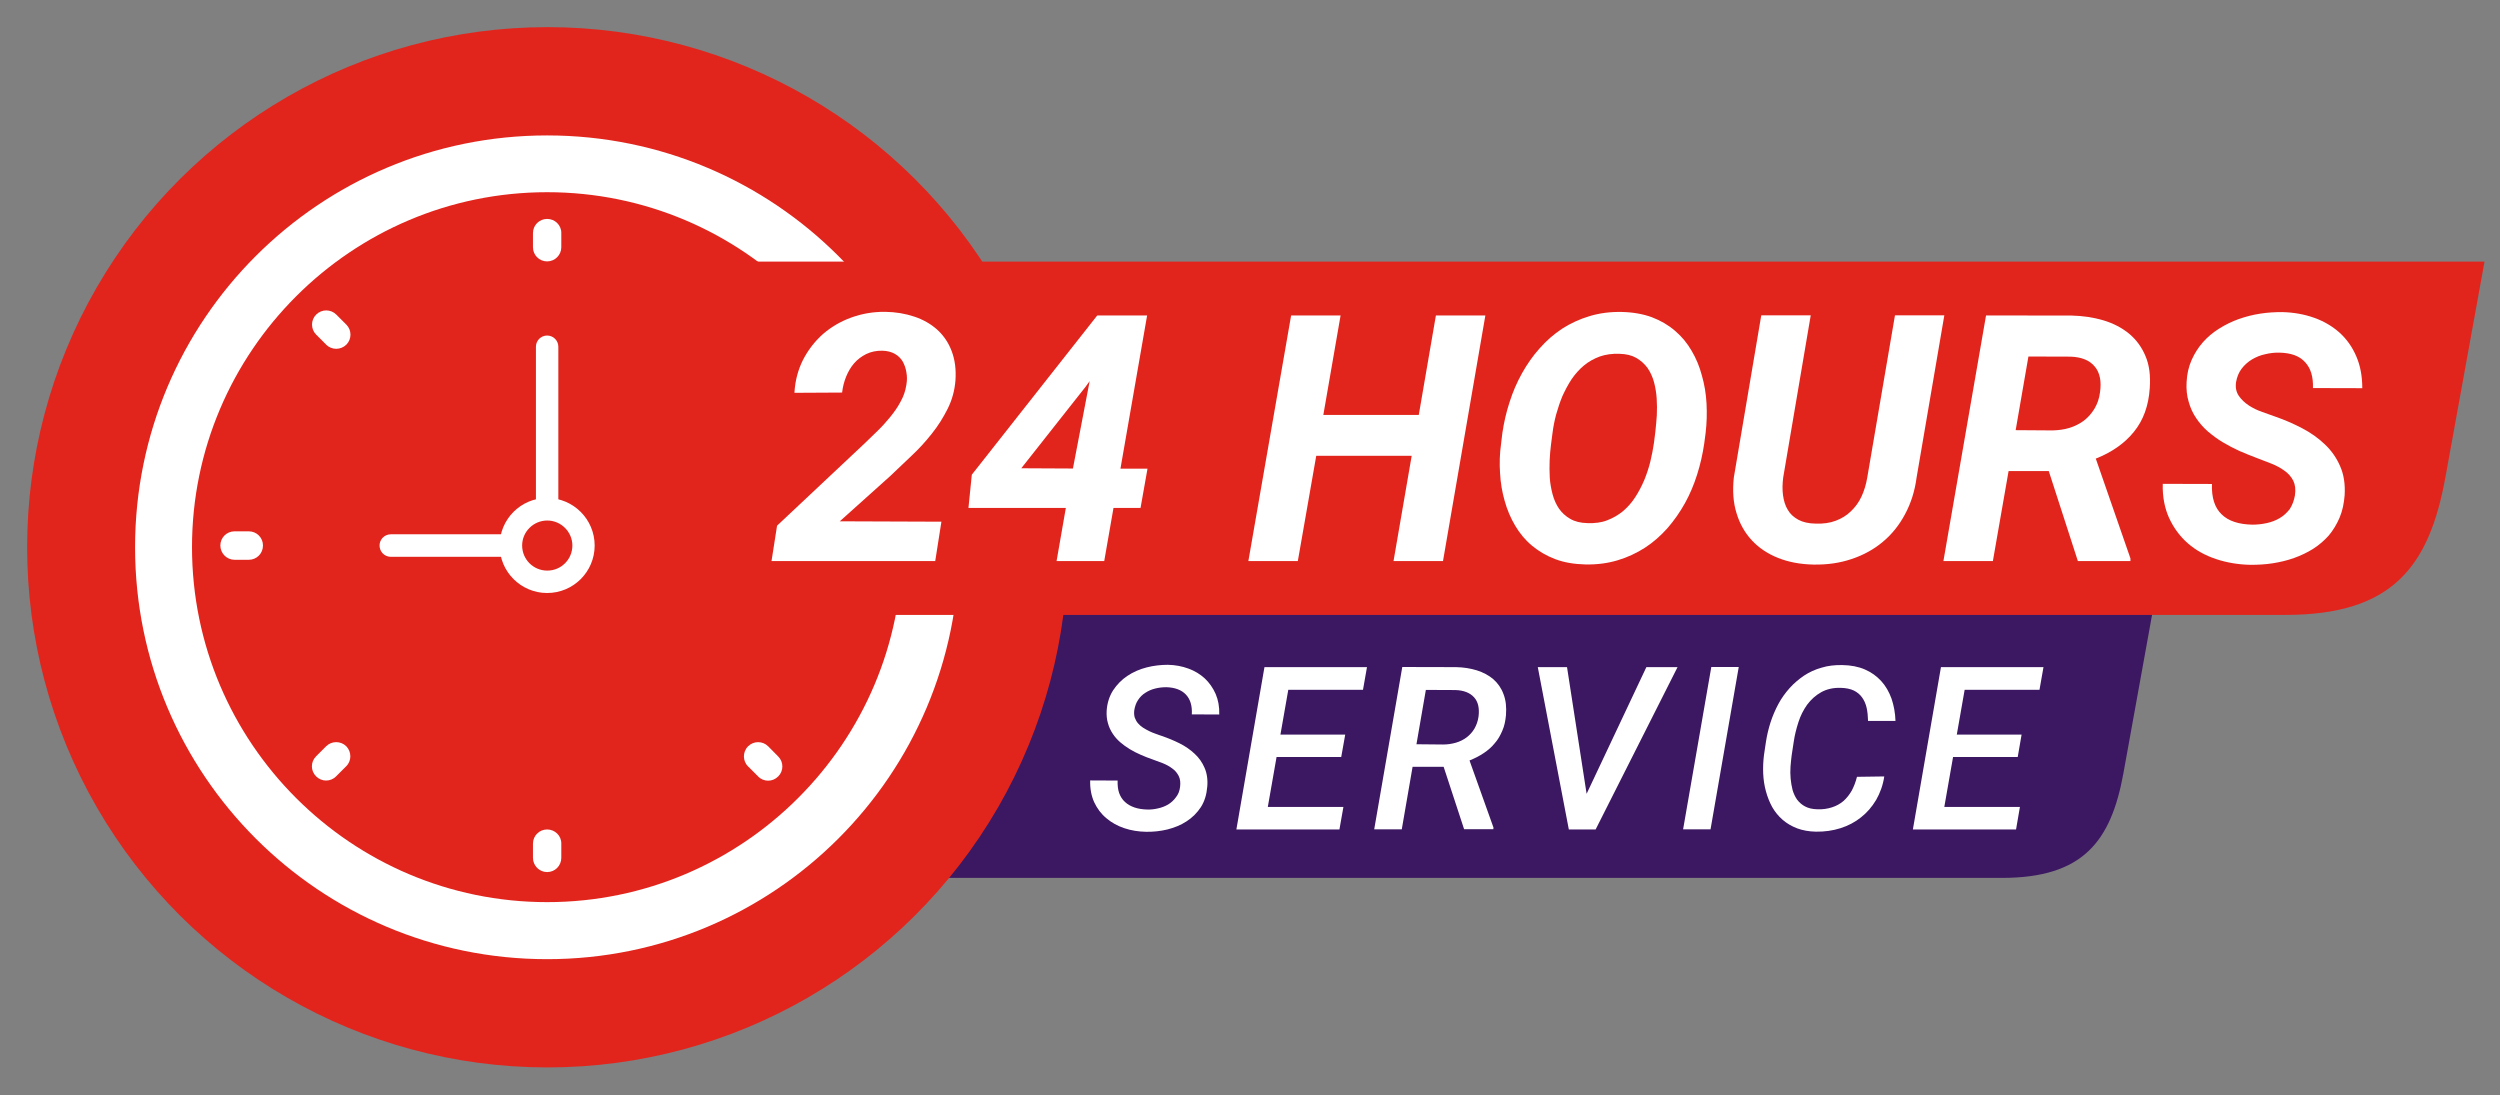 <svg xmlns="http://www.w3.org/2000/svg" xmlns:xlink="http://www.w3.org/1999/xlink" xmlns:serif="http://www.serif.com/" width="100%" height="100%" viewBox="0 0 331 145" xml:space="preserve" style="fill-rule:evenodd;clip-rule:evenodd;stroke-linejoin:round;stroke-miterlimit:2;"><rect x="0" y="0" width="331" height="145" fill="#808080" stroke="none"/>    <g id="_24h-service" serif:id="24h-service" transform="matrix(0.814,0,0,0.759,-7.449,-30.155)">        <rect x="9.152" y="39.735" width="406.449" height="190.383" style="fill:none;"></rect>        <g transform="matrix(1.025,0,0,1.026,-2.526,-2.335)">            <g transform="matrix(2.044,0,0,-2.189,6.255,299.379)">                <path d="M82.44,70.68L72.75,49.85L157.94,49.85C164.25,49.85 166.4,52.71 167.36,57.95L169.66,70.67C169.66,70.68 97.56,70.68 82.44,70.68Z" style="fill:rgb(60,23,98);fill-rule:nonzero;"></path>            </g>            <g transform="matrix(-1.01224e-07,2.189,-2.044,-1.0837e-07,190.226,35.553)">                <ellipse cx="44.995" cy="44.99" rx="40.4" ry="40.395" style="fill:rgb(225,37,29);"></ellipse>            </g>            <g transform="matrix(2.044,0,0,-2.189,6.255,232.555)">                <path d="M44.99,72.58C60.19,72.58 72.56,60.21 72.56,45.01C72.56,29.81 60.19,17.44 44.99,17.44C29.78,17.44 17.42,29.81 17.42,45.01C17.42,60.21 29.79,72.58 44.99,72.58M44.99,76.99C27.32,76.99 13,62.67 13,45C13,27.33 27.32,13.01 44.99,13.01C62.65,13.01 76.97,27.33 76.97,45C76.98,62.67 62.65,76.99 44.99,76.99Z" style="fill:white;fill-rule:nonzero;"></path>            </g>            <g transform="matrix(2.044,0,0,-2.189,6.255,128.106)">                <path d="M44.99,22.79C44.38,22.79 43.89,22.3 43.89,21.69L43.89,20.59C43.89,19.98 44.38,19.49 44.99,19.49C45.6,19.49 46.09,19.99 46.09,20.59L46.09,21.69C46.1,22.3 45.6,22.79 44.99,22.79Z" style="fill:white;fill-rule:nonzero;"></path>            </g>            <g transform="matrix(2.044,0,0,-2.189,6.255,335.757)">                <path d="M44.99,70.23C44.38,70.23 43.89,69.74 43.89,69.13L43.89,68.03C43.89,67.42 44.38,66.92 44.99,66.92C45.6,66.92 46.09,67.41 46.09,68.03L46.09,69.13C46.1,69.74 45.6,70.23 44.99,70.23Z" style="fill:white;fill-rule:nonzero;"></path>            </g>            <g transform="matrix(2.044,0,0,-2.189,6.255,231.964)">                <path d="M69.26,45.97L68.16,45.97C67.55,45.97 67.06,45.48 67.06,44.87C67.06,44.26 67.55,43.76 68.16,43.76L69.26,43.76C69.87,43.76 70.36,44.25 70.36,44.87C70.36,45.48 69.87,45.97 69.26,45.97Z" style="fill:white;fill-rule:nonzero;"></path>            </g>            <g transform="matrix(2.044,0,0,-2.189,6.255,231.964)">                <path d="M21.83,45.97L20.72,45.97C20.11,45.97 19.62,45.48 19.62,44.87C19.62,44.26 20.12,43.76 20.72,43.76L21.83,43.76C22.44,43.76 22.93,44.25 22.93,44.87C22.93,45.48 22.44,45.97 21.83,45.97Z" style="fill:white;fill-rule:nonzero;"></path>            </g>            <g transform="matrix(2.044,0,0,-2.189,6.255,305.114)">                <path d="M27.83,62.69L27.05,61.91C26.62,61.48 26.62,60.79 27.05,60.36C27.27,60.14 27.55,60.03 27.83,60.03C28.11,60.03 28.4,60.14 28.61,60.36L29.39,61.14C29.82,61.56 29.82,62.26 29.39,62.7C28.96,63.12 28.26,63.12 27.83,62.69Z" style="fill:white;fill-rule:nonzero;"></path>            </g>            <g transform="matrix(2.044,0,0,-2.189,6.255,305.136)">                <path d="M62.15,62.7C61.72,63.13 61.02,63.13 60.59,62.7C60.16,62.27 60.16,61.56 60.59,61.14L61.37,60.36C61.58,60.14 61.86,60.03 62.15,60.03C62.43,60.03 62.71,60.14 62.93,60.36C63.36,60.79 63.36,61.48 62.93,61.91L62.15,62.7Z" style="fill:white;fill-rule:nonzero;"></path>            </g>            <g transform="matrix(2.044,0,0,-2.189,6.255,158.29)">                <path d="M28.62,29.15C28.19,29.58 27.49,29.58 27.06,29.15C26.63,28.72 26.63,28.02 27.06,27.59L27.84,26.81C28.06,26.59 28.34,26.49 28.62,26.49C28.9,26.49 29.18,26.6 29.4,26.81C29.83,27.24 29.83,27.94 29.4,28.37L28.62,29.15Z" style="fill:white;fill-rule:nonzero;"></path>            </g>            <g transform="matrix(2.044,0,0,-2.189,6.255,231.964)">                <path d="M32.86,45.74C32.37,45.74 31.98,45.35 31.98,44.87C31.98,44.38 32.37,43.99 32.86,43.99L41.68,43.99C42.16,43.99 42.55,44.38 42.55,44.87C42.55,45.35 42.16,45.74 41.68,45.74L32.86,45.74Z" style="fill:white;fill-rule:nonzero;"></path>            </g>            <g transform="matrix(2.044,0,0,-2.189,6.255,190.903)">                <path d="M44.12,41.55L44.12,29.42C44.12,28.94 44.51,28.55 44.99,28.55C45.47,28.55 45.86,28.94 45.86,29.42L45.86,41.55C45.86,42.03 45.47,42.42 44.99,42.42C44.51,42.42 44.12,42.03 44.12,41.55Z" style="fill:white;fill-rule:nonzero;"></path>            </g>            <g transform="matrix(2.044,0,0,-2.189,6.255,231.921)">                <path d="M41.3,44.85C41.3,42.81 42.96,41.16 44.99,41.16C47.03,41.16 48.68,42.81 48.68,44.85C48.68,46.88 47.03,48.54 44.99,48.54C42.96,48.55 41.3,46.89 41.3,44.85ZM43.05,44.85C43.05,45.92 43.93,46.79 45,46.79C46.07,46.79 46.95,45.91 46.95,44.85C46.95,43.77 46.08,42.9 45,42.9C43.92,42.9 43.05,43.77 43.05,44.85Z" style="fill:white;fill-rule:nonzero;"></path>            </g>            <g transform="matrix(2.044,0,0,-2.189,6.255,195.477)">                <path d="M59.48,50.25L59.48,22.81L179.95,22.81C188.27,22.81 191.1,26.58 192.36,33.48L195.4,50.25C195.4,50.25 79.41,50.25 59.48,50.25Z" style="fill:rgb(225,37,29);fill-rule:nonzero;"></path>            </g>            <g transform="matrix(2.044,0,0,-2.189,6.255,194.842)">                <path d="M75.12,26.7L62.41,26.7L62.84,29.45L69.69,35.89C69.99,36.18 70.32,36.49 70.66,36.83C71.01,37.17 71.33,37.53 71.64,37.91C71.95,38.29 72.22,38.68 72.44,39.1C72.67,39.51 72.81,39.94 72.88,40.39C72.94,40.73 72.94,41.06 72.88,41.37C72.83,41.69 72.73,41.96 72.59,42.21C72.44,42.46 72.24,42.65 71.98,42.8C71.71,42.95 71.39,43.03 71.02,43.04C70.55,43.05 70.13,42.96 69.76,42.78C69.4,42.6 69.08,42.36 68.82,42.06C68.56,41.76 68.36,41.41 68.2,41.02C68.04,40.62 67.94,40.22 67.89,39.79L64.19,39.77C64.24,40.71 64.47,41.56 64.86,42.34C65.26,43.11 65.78,43.78 66.41,44.34C67.05,44.89 67.78,45.32 68.61,45.62C69.44,45.92 70.32,46.07 71.23,46.06C72.05,46.05 72.8,45.92 73.49,45.69C74.18,45.46 74.78,45.12 75.28,44.67C75.77,44.22 76.15,43.67 76.4,43C76.65,42.34 76.75,41.58 76.69,40.73C76.63,39.96 76.43,39.22 76.09,38.54C75.75,37.86 75.34,37.2 74.85,36.59C74.37,35.98 73.84,35.4 73.26,34.86C72.68,34.31 72.14,33.79 71.62,33.3L67.71,29.79L75.6,29.76L75.12,26.7Z" style="fill:white;fill-rule:nonzero;"></path>            </g>            <g transform="matrix(2.044,0,0,-2.189,6.255,195.477)">                <path d="M89.5,34.17L91.6,34.17L91.06,31.12L88.96,31.12L88.24,26.99L84.54,26.99L85.26,31.12L77.7,31.12L77.96,33.7L87.7,46.07L91.57,46.07L89.5,34.17ZM81.8,34.2L85.81,34.18L87.11,40.97L86.77,40.5L81.8,34.2Z" style="fill:white;fill-rule:nonzero;"></path>            </g>            <g transform="matrix(2.044,0,0,-2.189,6.255,195.477)">                <path d="M114.54,26.99L110.7,26.99L112.11,35.17L104.7,35.17L103.27,26.99L99.43,26.99L102.75,46.07L106.59,46.07L105.25,38.34L112.66,38.34L113.99,46.07L117.83,46.07L114.54,26.99Z" style="fill:white;fill-rule:nonzero;"></path>            </g>            <g transform="matrix(2.044,0,0,-2.189,6.255,195.455)">                <path d="M134.82,36.1C134.7,35.29 134.52,34.49 134.27,33.7C134.02,32.91 133.71,32.17 133.32,31.47C132.93,30.77 132.48,30.13 131.97,29.54C131.44,28.95 130.87,28.44 130.22,28.02C129.57,27.6 128.86,27.27 128.09,27.04C127.32,26.81 126.49,26.7 125.59,26.72C124.73,26.74 123.95,26.87 123.26,27.13C122.57,27.39 121.98,27.74 121.46,28.17C120.94,28.6 120.5,29.13 120.15,29.72C119.8,30.31 119.52,30.96 119.33,31.65C119.13,32.34 119.01,33.06 118.97,33.81C118.92,34.56 118.94,35.32 119.05,36.09L119.15,36.93C119.27,37.74 119.45,38.54 119.71,39.33C119.96,40.12 120.28,40.86 120.67,41.56C121.06,42.26 121.51,42.91 122.04,43.5C122.56,44.09 123.14,44.6 123.79,45.03C124.44,45.45 125.16,45.78 125.93,46.01C126.7,46.24 127.53,46.35 128.43,46.33C129.3,46.31 130.08,46.17 130.76,45.92C131.44,45.66 132.04,45.31 132.55,44.87C133.07,44.43 133.5,43.91 133.84,43.32C134.19,42.73 134.46,42.08 134.64,41.39C134.84,40.7 134.96,39.97 135,39.22C135.04,38.46 135.02,37.7 134.93,36.94L134.82,36.1ZM131.03,37.05C131.07,37.43 131.11,37.85 131.14,38.29C131.16,38.74 131.16,39.18 131.13,39.62C131.1,40.06 131.03,40.49 130.92,40.89C130.81,41.29 130.64,41.66 130.42,41.98C130.19,42.3 129.89,42.56 129.55,42.76C129.2,42.96 128.76,43.07 128.24,43.08C127.67,43.1 127.17,43.03 126.71,42.87C126.25,42.7 125.84,42.47 125.48,42.17C125.12,41.87 124.8,41.51 124.52,41.1C124.25,40.69 124.02,40.25 123.81,39.79C123.62,39.33 123.46,38.85 123.32,38.35C123.19,37.86 123.1,37.38 123.04,36.91L122.93,36.06C122.88,35.67 122.84,35.25 122.82,34.8C122.8,34.35 122.81,33.91 122.83,33.46C122.86,33.01 122.94,32.58 123.05,32.16C123.16,31.75 123.33,31.37 123.55,31.05C123.77,30.73 124.07,30.46 124.42,30.26C124.78,30.05 125.22,29.94 125.76,29.93C126.33,29.91 126.84,29.97 127.29,30.15C127.74,30.32 128.15,30.56 128.52,30.86C128.88,31.17 129.2,31.53 129.47,31.95C129.74,32.37 129.97,32.81 130.17,33.28C130.36,33.75 130.52,34.23 130.64,34.72C130.76,35.21 130.85,35.7 130.92,36.17L131.03,37.05Z" style="fill:white;fill-rule:nonzero;"></path>            </g>            <g transform="matrix(2.044,0,0,-2.189,6.255,196.09)">                <path d="M153.46,46.35L151.31,33.77C151.17,32.71 150.87,31.76 150.41,30.91C149.96,30.06 149.38,29.34 148.68,28.76C147.99,28.18 147.17,27.73 146.26,27.43C145.35,27.12 144.36,26.98 143.3,27C142.29,27.02 141.38,27.19 140.57,27.51C139.76,27.83 139.07,28.29 138.53,28.87C137.98,29.46 137.58,30.16 137.33,30.99C137.07,31.82 137.01,32.74 137.12,33.77L139.25,46.36L143.09,46.36L140.95,33.75C140.89,33.26 140.88,32.8 140.94,32.37C141,31.95 141.11,31.57 141.31,31.25C141.5,30.92 141.78,30.67 142.13,30.48C142.48,30.29 142.93,30.19 143.48,30.18C144.05,30.16 144.57,30.23 145.02,30.4C145.48,30.57 145.87,30.81 146.2,31.13C146.54,31.45 146.82,31.83 147.03,32.28C147.24,32.73 147.39,33.23 147.48,33.77L149.63,46.36L153.46,46.36L153.46,46.35Z" style="fill:white;fill-rule:nonzero;"></path>            </g>            <g transform="matrix(2.044,0,0,-2.189,6.255,195.477)">                <path d="M161.57,33.98L158.45,33.98L157.23,26.99L153.39,26.99L156.7,46.07L163.35,46.06C164.22,46.04 165.04,45.92 165.81,45.69C166.58,45.46 167.25,45.11 167.81,44.65C168.36,44.19 168.79,43.61 169.08,42.91C169.38,42.21 169.48,41.38 169.41,40.42C169.32,39.05 168.91,37.93 168.18,37.03C167.46,36.14 166.47,35.44 165.22,34.95L167.91,27.2L167.91,26.99L163.83,26.99L161.57,33.98ZM159,37.16L161.86,37.14C162.33,37.15 162.77,37.21 163.19,37.34C163.61,37.47 163.97,37.66 164.3,37.9C164.62,38.15 164.9,38.46 165.12,38.83C165.34,39.2 165.49,39.62 165.55,40.11C165.67,40.96 165.54,41.62 165.14,42.1C164.75,42.58 164.12,42.84 163.26,42.87L159.99,42.88L159,37.16Z" style="fill:white;fill-rule:nonzero;"></path>            </g>            <g transform="matrix(2.044,0,0,-2.189,6.255,195.543)">                <path d="M180.68,32.12C180.75,32.58 180.7,32.96 180.55,33.27C180.38,33.59 180.15,33.85 179.84,34.06C179.55,34.27 179.21,34.45 178.83,34.6C178.45,34.75 178.09,34.89 177.74,35.02C177.29,35.19 176.84,35.37 176.38,35.57C175.94,35.77 175.5,36 175.08,36.25C174.66,36.5 174.28,36.79 173.92,37.09C173.57,37.4 173.26,37.75 173.01,38.13C172.75,38.51 172.56,38.93 172.43,39.4C172.29,39.86 172.24,40.37 172.27,40.92C172.3,41.55 172.43,42.12 172.66,42.64C172.89,43.16 173.18,43.61 173.54,44.02C173.9,44.43 174.32,44.78 174.8,45.08C175.28,45.38 175.79,45.63 176.32,45.82C176.86,46.01 177.41,46.15 177.99,46.24C178.56,46.33 179.12,46.36 179.69,46.36C180.58,46.34 181.41,46.19 182.17,45.92C182.93,45.65 183.59,45.26 184.15,44.76C184.71,44.25 185.14,43.64 185.45,42.91C185.76,42.19 185.91,41.37 185.91,40.45L182.08,40.46C182.11,41.33 181.91,42 181.47,42.47C181.04,42.95 180.38,43.19 179.49,43.21C179.12,43.22 178.75,43.18 178.38,43.09C178,43.01 177.66,42.87 177.34,42.68C177.03,42.49 176.76,42.25 176.54,41.96C176.32,41.67 176.18,41.32 176.11,40.92C176.05,40.51 176.12,40.16 176.32,39.86C176.52,39.57 176.78,39.32 177.1,39.11C177.42,38.9 177.77,38.73 178.15,38.6C178.52,38.47 178.86,38.34 179.16,38.24C179.88,37.99 180.57,37.69 181.24,37.34C181.91,36.99 182.5,36.57 183,36.09C183.51,35.61 183.91,35.04 184.19,34.39C184.48,33.74 184.59,32.99 184.54,32.14C184.49,31.5 184.37,30.92 184.15,30.4C183.93,29.88 183.65,29.42 183.31,29.01C182.95,28.61 182.56,28.27 182.09,27.97C181.63,27.68 181.14,27.45 180.61,27.26C180.08,27.07 179.53,26.94 178.96,26.85C178.38,26.76 177.81,26.73 177.23,26.73C176.28,26.75 175.39,26.9 174.55,27.18C173.71,27.46 172.99,27.86 172.38,28.39C171.76,28.93 171.28,29.58 170.92,30.35C170.57,31.12 170.39,32.01 170.42,33.02L174.24,33.01C174.2,31.95 174.45,31.17 174.99,30.65C175.52,30.13 176.32,29.87 177.38,29.85C177.75,29.85 178.12,29.89 178.49,29.97C178.86,30.05 179.2,30.18 179.5,30.36C179.81,30.54 180.06,30.78 180.28,31.06C180.47,31.36 180.61,31.71 180.68,32.12Z" style="fill:white;fill-rule:nonzero;"></path>            </g>            <g transform="matrix(2.044,0,0,-2.189,6.255,300.933)">                <path d="M94.13,57.63C94.17,57.96 94.14,58.25 94.02,58.48C93.9,58.71 93.74,58.91 93.52,59.06C93.3,59.23 93.05,59.36 92.78,59.47C92.5,59.58 92.23,59.68 91.97,59.77C91.67,59.87 91.38,59.99 91.08,60.12C90.78,60.25 90.5,60.39 90.24,60.55C89.97,60.71 89.72,60.89 89.49,61.09C89.26,61.29 89.06,61.51 88.9,61.76C88.74,62 88.61,62.27 88.53,62.57C88.44,62.87 88.41,63.2 88.43,63.55C88.47,64.15 88.64,64.67 88.93,65.13C89.23,65.58 89.6,65.96 90.04,66.25C90.49,66.55 90.99,66.77 91.54,66.91C92.09,67.05 92.64,67.11 93.18,67.11C93.75,67.1 94.28,67 94.77,66.82C95.27,66.64 95.69,66.38 96.05,66.05C96.4,65.72 96.68,65.32 96.89,64.85C97.09,64.38 97.19,63.85 97.17,63.25L95.04,63.26C95.08,63.93 94.92,64.44 94.58,64.8C94.24,65.16 93.73,65.35 93.07,65.37C92.77,65.37 92.49,65.34 92.21,65.27C91.92,65.2 91.67,65.09 91.44,64.94C91.21,64.8 91.02,64.61 90.87,64.38C90.71,64.15 90.62,63.87 90.57,63.56C90.55,63.36 90.56,63.18 90.61,63.01C90.67,62.85 90.75,62.7 90.86,62.57C90.97,62.44 91.1,62.33 91.25,62.23C91.41,62.13 91.57,62.04 91.73,61.96C91.9,61.88 92.06,61.81 92.24,61.75C92.41,61.68 92.57,61.63 92.72,61.58C93.19,61.42 93.65,61.23 94.09,61.01C94.53,60.79 94.92,60.52 95.25,60.21C95.59,59.9 95.85,59.53 96.03,59.11C96.21,58.7 96.29,58.2 96.24,57.65C96.19,57.03 96.03,56.5 95.74,56.05C95.45,55.61 95.08,55.24 94.63,54.95C94.19,54.66 93.69,54.46 93.14,54.32C92.6,54.19 92.04,54.13 91.49,54.14C90.9,54.15 90.33,54.24 89.8,54.42C89.26,54.6 88.8,54.86 88.4,55.2C88,55.53 87.69,55.95 87.46,56.44C87.24,56.93 87.13,57.5 87.15,58.13L89.28,58.12C89.27,57.75 89.3,57.43 89.4,57.15C89.5,56.87 89.65,56.64 89.85,56.46C90.05,56.27 90.3,56.13 90.59,56.03C90.88,55.93 91.21,55.88 91.57,55.87C91.85,55.86 92.14,55.89 92.42,55.96C92.7,56.02 92.96,56.12 93.2,56.26C93.43,56.4 93.63,56.58 93.79,56.8C93.99,57.04 94.09,57.31 94.13,57.63Z" style="fill:white;fill-rule:nonzero;"></path>            </g>            <g transform="matrix(2.044,0,0,-2.189,6.255,300.911)">                <path d="M106.64,59.94L101.62,59.94L100.94,56.06L106.81,56.06L106.5,54.31L98.5,54.31L100.68,66.92L108.64,66.92L108.33,65.16L102.53,65.16L101.92,61.68L106.95,61.68L106.64,59.94Z" style="fill:white;fill-rule:nonzero;"></path>            </g>            <g transform="matrix(2.044,0,0,-2.189,6.255,300.868)">                <path d="M114.59,59.16L112.18,59.16L111.34,54.3L109.2,54.3L111.38,66.91L115.55,66.9C116.14,66.89 116.68,66.8 117.17,66.65C117.67,66.49 118.1,66.26 118.45,65.96C118.8,65.65 119.07,65.27 119.24,64.8C119.42,64.34 119.48,63.79 119.43,63.17C119.39,62.73 119.31,62.33 119.15,61.97C119,61.61 118.81,61.27 118.56,60.99C118.32,60.69 118.03,60.44 117.7,60.22C117.37,60 117,59.81 116.6,59.65L118.46,54.44L118.45,54.31L116.18,54.31L114.59,59.16ZM112.48,60.91L114.55,60.89C114.9,60.89 115.22,60.94 115.54,61.03C115.85,61.12 116.13,61.26 116.37,61.44C116.61,61.62 116.82,61.85 116.98,62.12C117.14,62.4 117.25,62.7 117.3,63.06C117.38,63.71 117.27,64.21 116.95,64.56C116.63,64.91 116.15,65.1 115.5,65.12L113.21,65.13L112.48,60.91Z" style="fill:white;fill-rule:nonzero;"></path>            </g>            <g transform="matrix(2.044,0,0,-2.189,6.255,300.911)">                <path d="M125.69,57.08L130.33,66.92L132.75,66.92L126.39,54.31L124.31,54.31L121.9,66.92L124.17,66.92L125.69,57.08Z" style="fill:white;fill-rule:nonzero;"></path>            </g>            <g transform="matrix(-2.044,0,0,-2.189,559.405,300.868)">                <path d="M135.31,54.3L137.44,54.3L135.25,66.91L133.12,66.91L135.31,54.3Z" style="fill:white;fill-rule:nonzero;"></path>            </g>            <g transform="matrix(2.044,0,0,-2.189,6.255,300.933)">                <path d="M148.8,58.44C148.7,57.77 148.48,57.16 148.17,56.62C147.85,56.08 147.46,55.63 146.99,55.26C146.53,54.89 146,54.61 145.4,54.42C144.8,54.23 144.17,54.14 143.49,54.15C142.95,54.16 142.46,54.25 142.03,54.41C141.59,54.58 141.22,54.8 140.9,55.08C140.58,55.36 140.31,55.69 140.1,56.06C139.89,56.44 139.73,56.85 139.61,57.29C139.49,57.73 139.42,58.19 139.4,58.66C139.38,59.14 139.4,59.62 139.46,60.1L139.61,61.11C139.69,61.63 139.81,62.14 139.97,62.64C140.13,63.14 140.34,63.62 140.58,64.07C140.82,64.52 141.12,64.93 141.45,65.3C141.78,65.67 142.16,65.99 142.57,66.27C142.98,66.54 143.43,66.75 143.94,66.89C144.42,67.04 144.96,67.1 145.54,67.09C146.2,67.08 146.78,66.97 147.29,66.75C147.8,66.53 148.21,66.23 148.56,65.85C148.91,65.47 149.17,65.01 149.36,64.49C149.54,63.96 149.65,63.38 149.67,62.75L147.54,62.75C147.53,63.12 147.5,63.46 147.43,63.77C147.36,64.08 147.24,64.35 147.08,64.57C146.92,64.8 146.7,64.98 146.44,65.11C146.17,65.24 145.83,65.31 145.43,65.32C144.84,65.34 144.33,65.22 143.9,64.98C143.47,64.74 143.11,64.41 142.81,64.01C142.52,63.6 142.29,63.15 142.13,62.64C141.97,62.14 141.84,61.63 141.77,61.13L141.61,60.08C141.57,59.81 141.55,59.51 141.52,59.2C141.5,58.89 141.5,58.58 141.53,58.27C141.56,57.96 141.61,57.67 141.68,57.39C141.76,57.11 141.88,56.86 142.03,56.64C142.2,56.42 142.4,56.24 142.65,56.11C142.91,55.97 143.22,55.9 143.59,55.89C144.02,55.87 144.4,55.93 144.74,56.04C145.08,56.15 145.37,56.31 145.63,56.53C145.88,56.75 146.09,57.02 146.27,57.33C146.44,57.65 146.58,58.01 146.68,58.41L148.8,58.44Z" style="fill:white;fill-rule:nonzero;"></path>            </g>            <g transform="matrix(2.044,0,0,-2.189,6.255,300.911)">                <path d="M159.16,59.94L154.14,59.94L153.46,56.06L159.33,56.06L159.03,54.31L151.02,54.31L153.2,66.92L161.16,66.92L160.85,65.16L155.04,65.16L154.43,61.68L159.46,61.68L159.16,59.94Z" style="fill:white;fill-rule:nonzero;"></path>            </g>        </g>    </g></svg>
